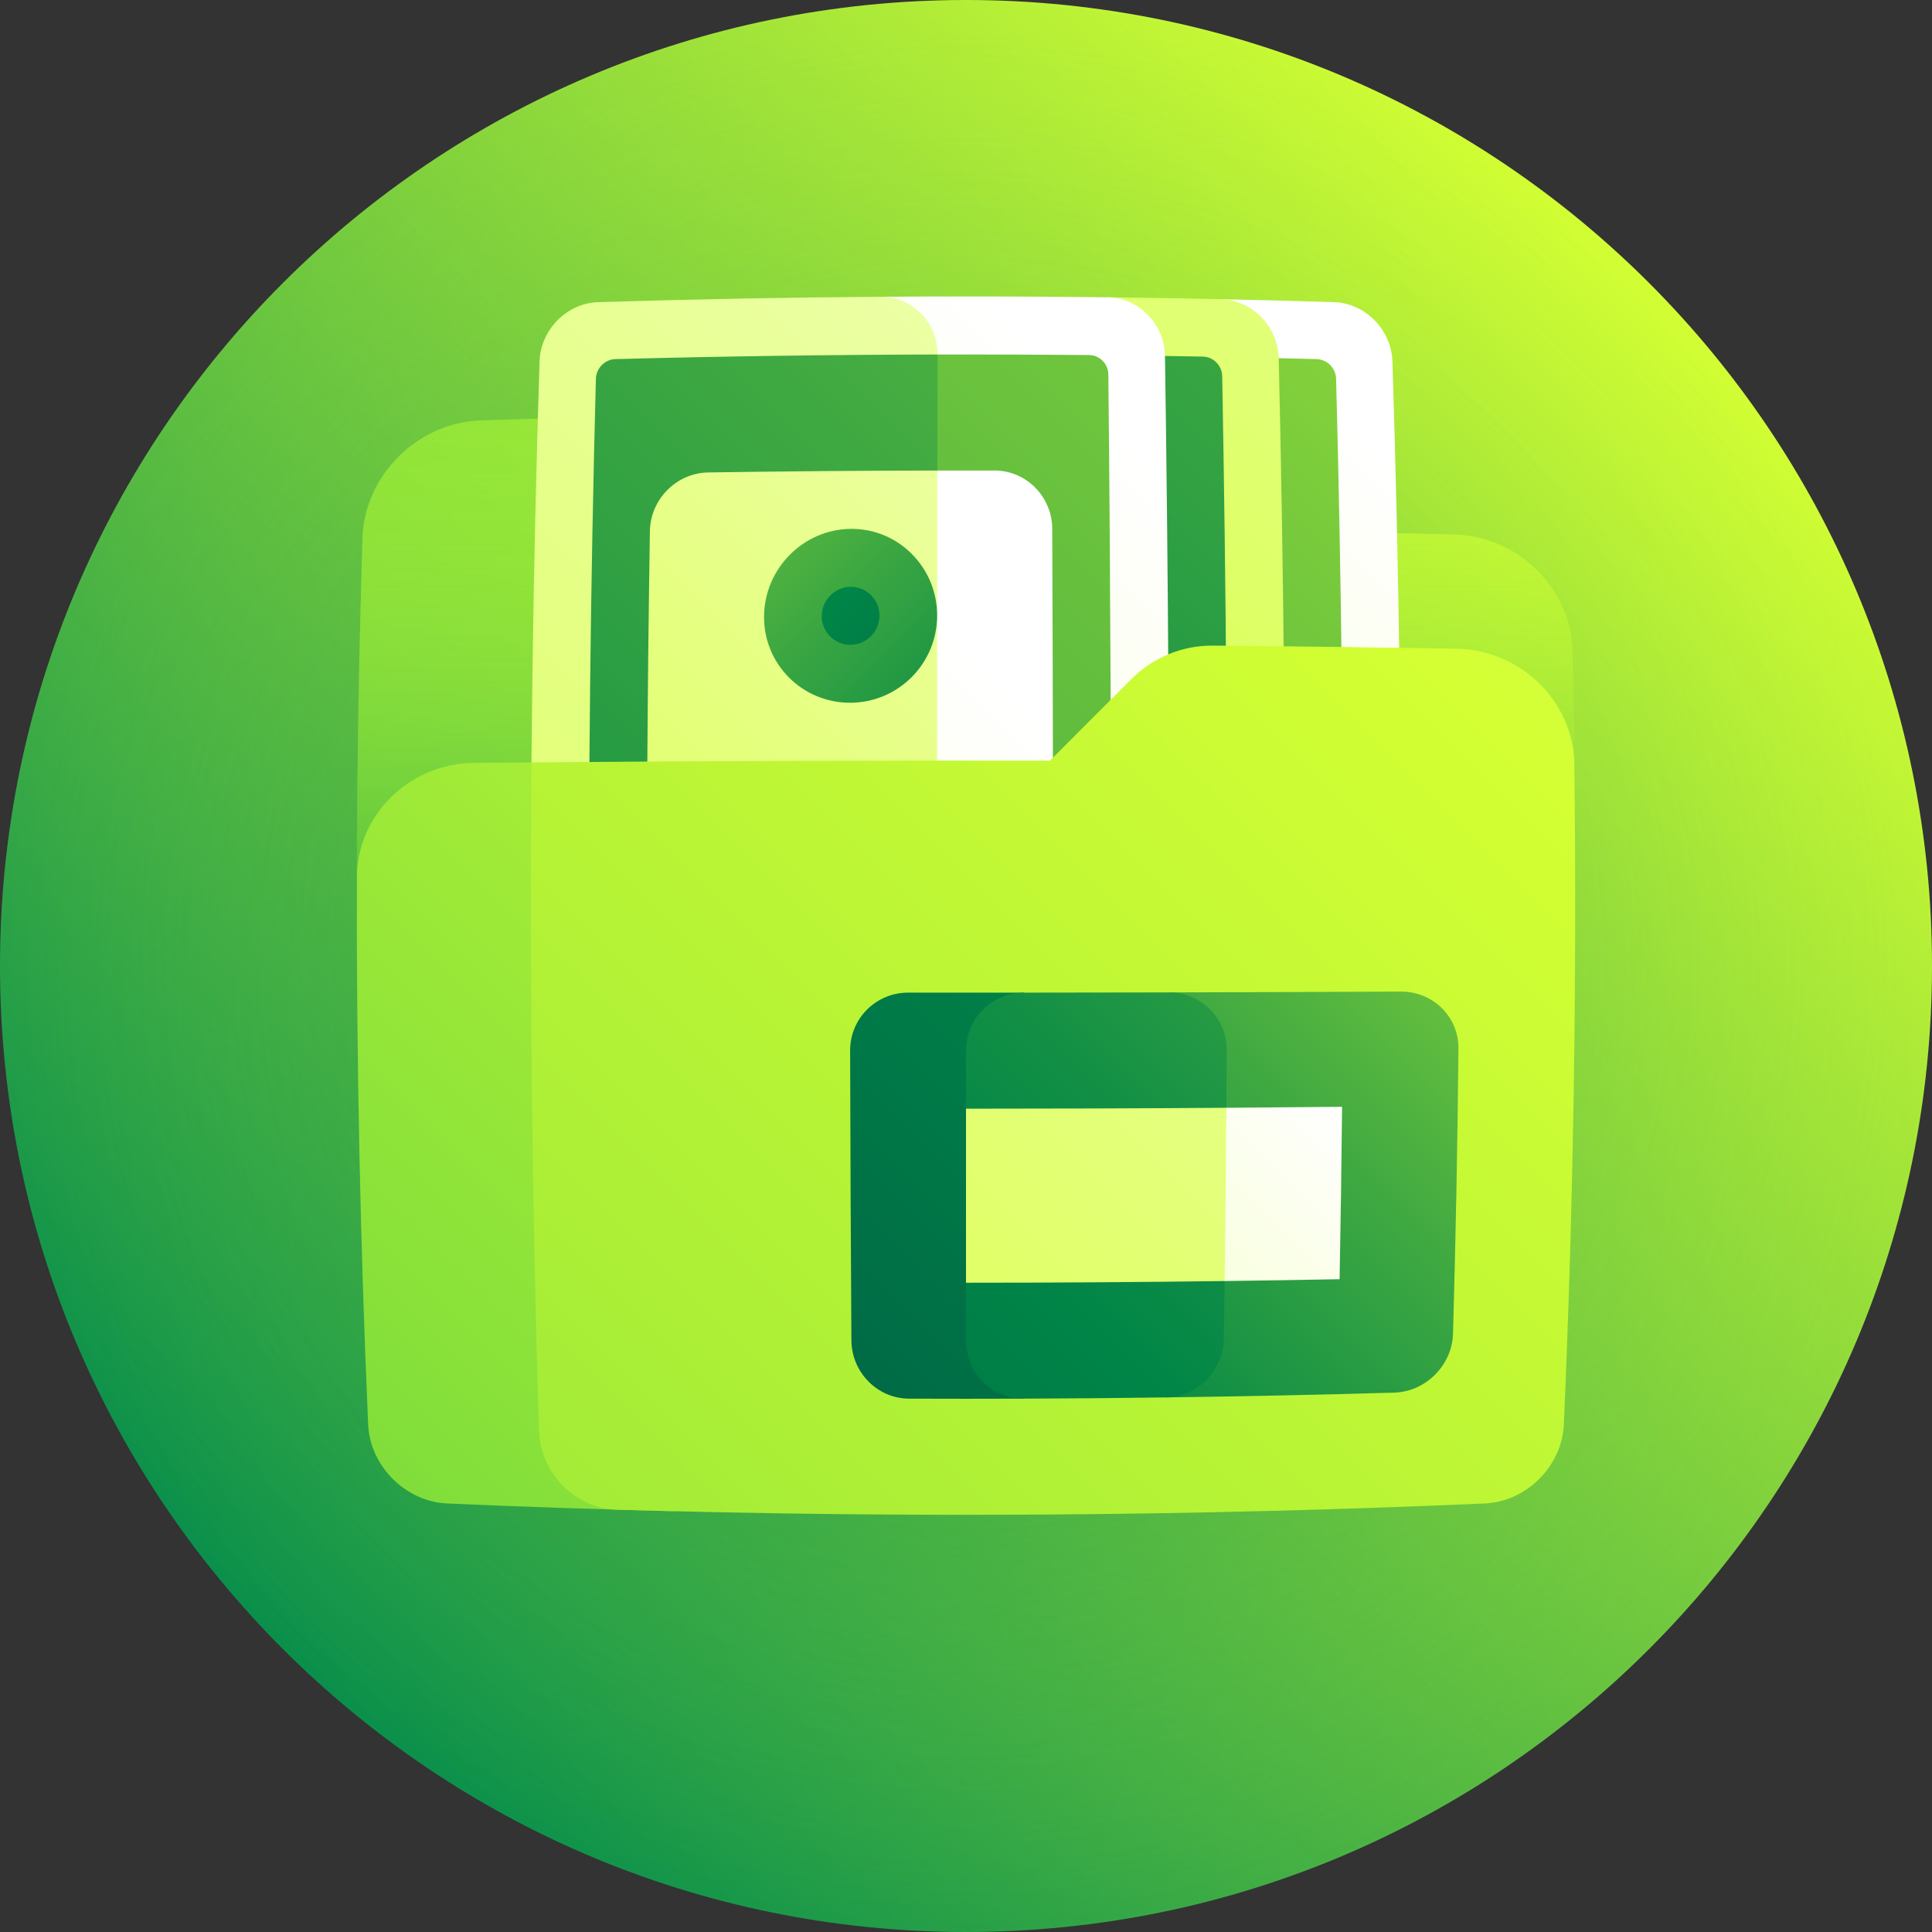 <svg width="80" height="80" viewBox="0 0 80 80" fill="none" xmlns="http://www.w3.org/2000/svg">
<rect x="0" y="0" width="80" height="80" fill="#333333" stroke="none"/>
<path d="M40 80C62.091 80 80 62.091 80 40C80 17.909 62.091 0 40 0C17.909 0 0 17.909 0 40C0 62.091 17.909 80 40 80Z" fill="url(#paint0_linear_1282_99)"/>
<path d="M40 80C62.091 80 80 62.091 80 40C80 17.909 62.091 0 40 0C17.909 0 0 17.909 0 40C0 62.091 17.909 80 40 80Z" fill="url(#paint1_radial_1282_99)"/>
<path d="M19.906 17.407C17.299 17.495 15.094 19.682 15.011 22.266C14.866 26.953 14.787 31.641 14.776 36.328C19.581 36.317 24.385 36.309 29.19 36.304C29.196 29.927 29.253 23.549 29.362 17.172C26.21 17.226 23.058 17.304 19.906 17.407Z" fill="url(#paint2_linear_1282_99)"/>
<path d="M60.23 22.134C54.676 21.997 49.123 21.917 43.57 21.892C43.584 25.094 43.594 28.295 43.599 31.497C50.796 31.509 57.993 31.557 65.19 31.64C65.172 30.078 65.146 28.515 65.112 26.953C65.054 24.369 62.855 22.203 60.23 22.134Z" fill="url(#paint3_linear_1282_99)"/>
<path d="M60.229 22.134C53.486 21.968 46.743 21.885 40 21.885C40 20.283 40 18.682 40 17.08C33.302 17.08 26.604 17.189 19.906 17.407C17.299 17.495 15.094 19.682 15.011 22.266C14.866 26.953 14.787 31.641 14.776 36.328C31.596 34.727 48.415 33.008 65.189 31.641C65.171 30.078 65.145 28.516 65.111 26.953C65.054 24.369 62.854 22.203 60.229 22.134Z" fill="url(#paint4_linear_1282_99)"/>
<path d="M55.234 12.511C53.672 12.463 52.109 12.422 50.547 12.388C50.748 21.955 50.834 31.521 50.805 41.087C53.206 41.08 55.608 41.071 58.009 41.059C58.053 32.36 57.935 23.661 57.658 14.962C57.615 13.652 56.528 12.552 55.234 12.511Z" fill="url(#paint5_linear_1282_99)"/>
<path d="M54.519 14.87C53.211 14.835 51.903 14.805 50.595 14.78C50.761 23.549 50.831 32.318 50.805 41.087C52.406 41.083 54.007 41.077 55.608 41.07C55.644 32.608 55.55 24.146 55.325 15.684C55.313 15.246 54.952 14.881 54.519 14.87Z" fill="url(#paint6_linear_1282_99)"/>
<path d="M50.547 12.388C48.984 12.355 47.422 12.329 45.859 12.31C45.971 21.906 46.019 31.503 46.003 41.099C48.404 41.094 50.805 41.088 53.206 41.08C53.238 32.33 53.153 23.58 52.949 14.831C52.917 13.513 51.84 12.417 50.547 12.388Z" fill="url(#paint7_linear_1282_99)"/>
<path d="M49.81 14.765C48.502 14.742 47.194 14.723 45.886 14.709C45.978 23.506 46.017 32.302 46.003 41.099C47.603 41.096 49.204 41.092 50.805 41.087C50.83 32.584 50.765 24.08 50.609 15.577C50.601 15.137 50.243 14.773 49.81 14.765Z" fill="url(#paint8_linear_1282_99)"/>
<path d="M45.859 12.31C42.734 12.273 39.609 12.266 36.484 12.288C36.417 21.892 36.389 31.497 36.398 41.102C40.4 41.106 44.402 41.103 48.404 41.094C48.425 32.309 48.37 23.524 48.24 14.739C48.22 13.417 47.153 12.326 45.859 12.31Z" fill="url(#paint9_linear_1282_99)"/>
<path d="M36.484 12.288C32.578 12.316 28.672 12.39 24.766 12.511C23.473 12.552 22.385 13.653 22.342 14.962C22.064 23.661 21.948 32.36 21.991 41.059C27.594 41.087 33.197 41.102 38.799 41.104C38.796 32.295 38.804 23.487 38.823 14.679C38.825 13.352 37.778 12.279 36.484 12.288Z" fill="url(#paint10_linear_1282_99)"/>
<path d="M45.101 14.701C43.008 14.682 40.916 14.675 38.823 14.679C34.096 23.497 29.157 32.364 24.393 41.07C31.596 41.101 38.8 41.11 46.003 41.099C46.017 32.569 45.981 24.039 45.894 15.509C45.89 15.067 45.535 14.706 45.101 14.701Z" fill="url(#paint11_linear_1282_99)"/>
<path d="M25.481 14.87C25.048 14.881 24.687 15.246 24.675 15.684C24.45 24.146 24.356 32.608 24.392 41.07C29.195 41.091 33.997 41.102 38.799 41.103C38.797 32.295 38.804 23.487 38.823 14.679C34.376 14.689 29.928 14.752 25.481 14.87Z" fill="url(#paint12_linear_1282_99)"/>
<path d="M41.187 19.483C40.396 19.482 39.605 19.482 38.814 19.483C34.848 26.697 30.77 33.935 26.794 41.079C32.397 41.1 37.999 41.107 43.602 41.102C43.608 34.699 43.598 28.296 43.57 21.892C43.564 20.567 42.496 19.486 41.187 19.483Z" fill="url(#paint13_linear_1282_99)"/>
<path d="M29.324 19.563C28.015 19.583 26.932 20.672 26.911 21.989C26.809 28.353 26.77 34.716 26.794 41.079C30.796 41.094 34.797 41.102 38.8 41.103C38.797 33.897 38.802 26.69 38.814 19.483C35.65 19.489 32.487 19.515 29.324 19.563Z" fill="url(#paint14_linear_1282_99)"/>
<path d="M35.24 21.899C37.209 21.887 38.806 23.499 38.805 25.489C38.804 27.479 37.193 29.093 35.208 29.099C33.222 29.105 31.621 27.505 31.638 25.521C31.654 23.537 33.27 21.911 35.24 21.899Z" fill="url(#paint15_linear_1282_99)"/>
<path d="M35.227 24.299C35.886 24.295 36.419 24.831 36.416 25.494C36.414 26.157 35.877 26.696 35.217 26.699C34.556 26.701 34.024 26.167 34.027 25.505C34.031 24.843 34.569 24.302 35.227 24.299Z" fill="url(#paint16_linear_1282_99)"/>
<path d="M19.608 31.59C16.96 31.62 14.783 33.744 14.777 36.328C14.759 43.88 14.915 51.432 15.244 58.984C15.322 60.708 16.792 62.179 18.516 62.256C21.641 62.392 24.766 62.499 27.891 62.576C25.818 52.182 23.787 41.834 22.007 31.569C21.208 31.576 20.408 31.583 19.608 31.59Z" fill="url(#paint17_linear_1282_99)"/>
<path d="M60.328 26.862C56.962 26.805 53.596 26.762 50.23 26.733C48.961 26.722 47.748 27.219 46.855 28.114C45.732 29.239 44.605 30.367 43.476 31.497C36.32 31.485 29.163 31.509 22.007 31.569C21.93 40.795 22.033 50.021 22.317 59.248C22.373 60.993 23.823 62.461 25.547 62.513C37.526 62.864 49.505 62.779 61.484 62.256C63.208 62.179 64.679 60.708 64.756 58.984C65.154 49.87 65.298 40.755 65.19 31.641C65.158 29.057 62.968 26.911 60.328 26.862Z" fill="url(#paint18_linear_1282_99)"/>
<path d="M58.008 41.059C54.807 41.075 51.605 41.086 48.404 41.094C48.391 46.684 48.347 52.274 48.273 57.864C51.425 57.822 54.577 57.756 57.729 57.666C59.034 57.627 60.127 56.534 60.166 55.23C60.278 51.289 60.354 47.35 60.391 43.41C60.404 42.105 59.334 41.053 58.008 41.059Z" fill="url(#paint19_linear_1282_99)"/>
<path d="M37.599 41.103C36.273 41.102 35.199 42.175 35.202 43.501C35.211 47.501 35.229 51.501 35.255 55.502C35.265 56.827 36.332 57.91 37.636 57.915C39.212 57.921 40.788 57.921 42.364 57.915C42.385 52.311 42.398 46.707 42.401 41.103C40.801 41.104 39.2 41.104 37.599 41.103Z" fill="url(#paint20_linear_1282_99)"/>
<path d="M48.404 41.094C46.403 41.098 44.402 41.101 42.401 41.103C41.075 41.104 40 42.179 40 43.506V45.908C41.597 47.109 43.191 48.308 44.778 49.501C43.18 50.708 41.587 51.914 40 53.115V55.517C40.001 56.844 41.059 57.92 42.364 57.915C44.334 57.908 46.304 57.891 48.274 57.864C49.578 57.847 50.655 56.757 50.676 55.437C50.736 51.451 50.776 47.465 50.795 43.479C50.802 42.159 49.73 41.091 48.404 41.094Z" fill="url(#paint21_linear_1282_99)"/>
<path d="M55.573 45.83C53.976 45.846 52.379 45.86 50.782 45.871C49.176 47.104 47.572 48.34 45.973 49.575C47.559 50.739 49.139 51.897 50.71 53.045C52.297 53.025 53.883 52.999 55.47 52.969C55.515 50.589 55.549 48.21 55.573 45.83Z" fill="url(#paint22_linear_1282_99)"/>
<path d="M40 45.908V53.115C43.57 53.115 47.14 53.092 50.709 53.045C50.741 50.654 50.764 48.262 50.781 45.871C47.188 45.896 43.594 45.908 40 45.908Z" fill="url(#paint23_linear_1282_99)"/>
<defs>
<linearGradient id="paint0_linear_1282_99" x1="11.716" y1="68.284" x2="68.284" y2="11.716" gradientUnits="userSpaceOnUse">
<stop stop-color="#008A4C"/>
<stop offset="1" stop-color="#D3FF33"/>
</linearGradient>
<radialGradient id="paint1_radial_1282_99" cx="0" cy="0" r="1" gradientUnits="userSpaceOnUse" gradientTransform="translate(40 40) scale(44.373)">
<stop stop-color="#008A4C" stop-opacity="0.5"/>
<stop offset="0.137" stop-color="#169649" stop-opacity="0.432"/>
<stop offset="0.423" stop-color="#50B643" stop-opacity="0.289"/>
<stop offset="0.83" stop-color="#ABE938" stop-opacity="0.085"/>
<stop offset="1" stop-color="#D3FF33" stop-opacity="0"/>
</radialGradient>
<linearGradient id="paint2_linear_1282_99" x1="-42.89" y1="93.343" x2="100.449" y2="-49.996" gradientUnits="userSpaceOnUse">
<stop stop-color="#00AA45"/>
<stop offset="0.754" stop-color="#D3FF33"/>
<stop offset="1" stop-color="#F9FCCA"/>
</linearGradient>
<linearGradient id="paint3_linear_1282_99" x1="4.786" y1="76.361" x2="84.874" y2="-3.727" gradientUnits="userSpaceOnUse">
<stop stop-color="#00AA45"/>
<stop offset="0.754" stop-color="#D3FF33"/>
<stop offset="1" stop-color="#F9FCCA"/>
</linearGradient>
<linearGradient id="paint4_linear_1282_99" x1="39.983" y1="42.075" x2="39.983" y2="4.478" gradientUnits="userSpaceOnUse">
<stop stop-color="#008A4C" stop-opacity="0.6"/>
<stop offset="0.024" stop-color="#0E924A" stop-opacity="0.585"/>
<stop offset="0.112" stop-color="#3CAB45" stop-opacity="0.533"/>
<stop offset="0.206" stop-color="#65C240" stop-opacity="0.476"/>
<stop offset="0.304" stop-color="#87D53C" stop-opacity="0.417"/>
<stop offset="0.409" stop-color="#A3E439" stop-opacity="0.355"/>
<stop offset="0.52" stop-color="#B8F036" stop-opacity="0.288"/>
<stop offset="0.644" stop-color="#C7F934" stop-opacity="0.214"/>
<stop offset="0.787" stop-color="#D0FD33" stop-opacity="0.128"/>
<stop offset="1" stop-color="#D3FF33" stop-opacity="0"/>
</linearGradient>
<linearGradient id="paint5_linear_1282_99" x1="-15.929" y1="96.93" x2="59.791" y2="21.21" gradientUnits="userSpaceOnUse">
<stop stop-color="#D3FF33"/>
<stop offset="1" stop-color="white"/>
</linearGradient>
<linearGradient id="paint6_linear_1282_99" x1="-21.9" y1="102.926" x2="88.632" y2="-7.606" gradientUnits="userSpaceOnUse">
<stop stop-color="#006946"/>
<stop offset="0.251" stop-color="#008547"/>
<stop offset="0.342" stop-color="#128F45"/>
<stop offset="0.523" stop-color="#41AA41"/>
<stop offset="0.776" stop-color="#8CD63A"/>
<stop offset="0.996" stop-color="#D3FF33"/>
</linearGradient>
<linearGradient id="paint7_linear_1282_99" x1="32.26" y1="43.968" x2="108.547" y2="-32.319" gradientUnits="userSpaceOnUse">
<stop stop-color="#D3FF33"/>
<stop offset="1" stop-color="white"/>
</linearGradient>
<linearGradient id="paint8_linear_1282_99" x1="1.33" y1="74.913" x2="112.632" y2="-36.389" gradientUnits="userSpaceOnUse">
<stop stop-color="#006946"/>
<stop offset="0.251" stop-color="#008547"/>
<stop offset="0.342" stop-color="#128F45"/>
<stop offset="0.523" stop-color="#41AA41"/>
<stop offset="0.776" stop-color="#8CD63A"/>
<stop offset="0.996" stop-color="#D3FF33"/>
</linearGradient>
<linearGradient id="paint9_linear_1282_99" x1="-38.571" y1="107.706" x2="48.884" y2="20.251" gradientUnits="userSpaceOnUse">
<stop stop-color="#D3FF33"/>
<stop offset="1" stop-color="white"/>
</linearGradient>
<linearGradient id="paint10_linear_1282_99" x1="-5.698" y1="63.822" x2="79.769" y2="-21.645" gradientUnits="userSpaceOnUse">
<stop stop-color="#D3FF33"/>
<stop offset="1" stop-color="white"/>
</linearGradient>
<linearGradient id="paint11_linear_1282_99" x1="-67.178" y1="137.48" x2="106.029" y2="-35.727" gradientUnits="userSpaceOnUse">
<stop stop-color="#006946"/>
<stop offset="0.251" stop-color="#008547"/>
<stop offset="0.342" stop-color="#128F45"/>
<stop offset="0.523" stop-color="#41AA41"/>
<stop offset="0.776" stop-color="#8CD63A"/>
<stop offset="0.996" stop-color="#D3FF33"/>
</linearGradient>
<linearGradient id="paint12_linear_1282_99" x1="-26.878" y1="86.848" x2="99.606" y2="-39.636" gradientUnits="userSpaceOnUse">
<stop stop-color="#006946"/>
<stop offset="0.251" stop-color="#008547"/>
<stop offset="0.342" stop-color="#128F45"/>
<stop offset="0.523" stop-color="#41AA41"/>
<stop offset="0.776" stop-color="#8CD63A"/>
<stop offset="0.996" stop-color="#D3FF33"/>
</linearGradient>
<linearGradient id="paint13_linear_1282_99" x1="-24.41" y1="95.91" x2="42.531" y2="28.969" gradientUnits="userSpaceOnUse">
<stop stop-color="#DDFF59"/>
<stop offset="1" stop-color="white"/>
</linearGradient>
<linearGradient id="paint14_linear_1282_99" x1="21.538" y1="42.376" x2="70.293" y2="-6.379" gradientUnits="userSpaceOnUse">
<stop stop-color="#DDFF59"/>
<stop offset="1" stop-color="white"/>
</linearGradient>
<linearGradient id="paint15_linear_1282_99" x1="50.12" y1="40.403" x2="19.382" y2="9.665" gradientUnits="userSpaceOnUse">
<stop stop-color="#006946"/>
<stop offset="0.251" stop-color="#008547"/>
<stop offset="0.342" stop-color="#128F45"/>
<stop offset="0.524" stop-color="#41AA41"/>
<stop offset="0.779" stop-color="#8CD63A"/>
<stop offset="1" stop-color="#D3FF33"/>
</linearGradient>
<linearGradient id="paint16_linear_1282_99" x1="41.961" y1="32.239" x2="12.488" y2="2.766" gradientUnits="userSpaceOnUse">
<stop stop-color="#006946"/>
<stop offset="0.251" stop-color="#008547"/>
<stop offset="0.342" stop-color="#128F45"/>
<stop offset="0.524" stop-color="#41AA41"/>
<stop offset="0.779" stop-color="#8CD63A"/>
<stop offset="1" stop-color="#D3FF33"/>
</linearGradient>
<linearGradient id="paint17_linear_1282_99" x1="-50.485" y1="120.319" x2="86.394" y2="-16.56" gradientUnits="userSpaceOnUse">
<stop stop-color="#00AA45"/>
<stop offset="0.754" stop-color="#D3FF33"/>
<stop offset="1" stop-color="#F9FCCA"/>
</linearGradient>
<linearGradient id="paint18_linear_1282_99" x1="-94.678" y1="183.953" x2="110.995" y2="-21.719" gradientUnits="userSpaceOnUse">
<stop stop-color="#00AA45"/>
<stop offset="0.754" stop-color="#D3FF33"/>
<stop offset="1" stop-color="#F9FCCA"/>
</linearGradient>
<linearGradient id="paint19_linear_1282_99" x1="32.673" y1="70.248" x2="76.317" y2="26.604" gradientUnits="userSpaceOnUse">
<stop stop-color="#006946"/>
<stop offset="0.251" stop-color="#008547"/>
<stop offset="0.342" stop-color="#128F45"/>
<stop offset="0.523" stop-color="#41AA41"/>
<stop offset="0.776" stop-color="#8CD63A"/>
<stop offset="0.996" stop-color="#D3FF33"/>
</linearGradient>
<linearGradient id="paint20_linear_1282_99" x1="32.801" y1="56.192" x2="91.554" y2="-2.561" gradientUnits="userSpaceOnUse">
<stop stop-color="#006946"/>
<stop offset="0.251" stop-color="#008547"/>
<stop offset="0.342" stop-color="#128F45"/>
<stop offset="0.523" stop-color="#41AA41"/>
<stop offset="0.776" stop-color="#8CD63A"/>
<stop offset="0.996" stop-color="#D3FF33"/>
</linearGradient>
<linearGradient id="paint21_linear_1282_99" x1="29" y1="65.803" x2="82.785" y2="12.018" gradientUnits="userSpaceOnUse">
<stop stop-color="#006946"/>
<stop offset="0.251" stop-color="#008547"/>
<stop offset="0.342" stop-color="#128F45"/>
<stop offset="0.523" stop-color="#41AA41"/>
<stop offset="0.776" stop-color="#8CD63A"/>
<stop offset="0.996" stop-color="#D3FF33"/>
</linearGradient>
<linearGradient id="paint22_linear_1282_99" x1="23.639" y1="78.355" x2="56.023" y2="45.97" gradientUnits="userSpaceOnUse">
<stop stop-color="#DDFF59"/>
<stop offset="1" stop-color="white"/>
</linearGradient>
<linearGradient id="paint23_linear_1282_99" x1="35.791" y1="59.041" x2="96.174" y2="-1.343" gradientUnits="userSpaceOnUse">
<stop stop-color="#DDFF59"/>
<stop offset="1" stop-color="white"/>
</linearGradient>
</defs>
</svg>
